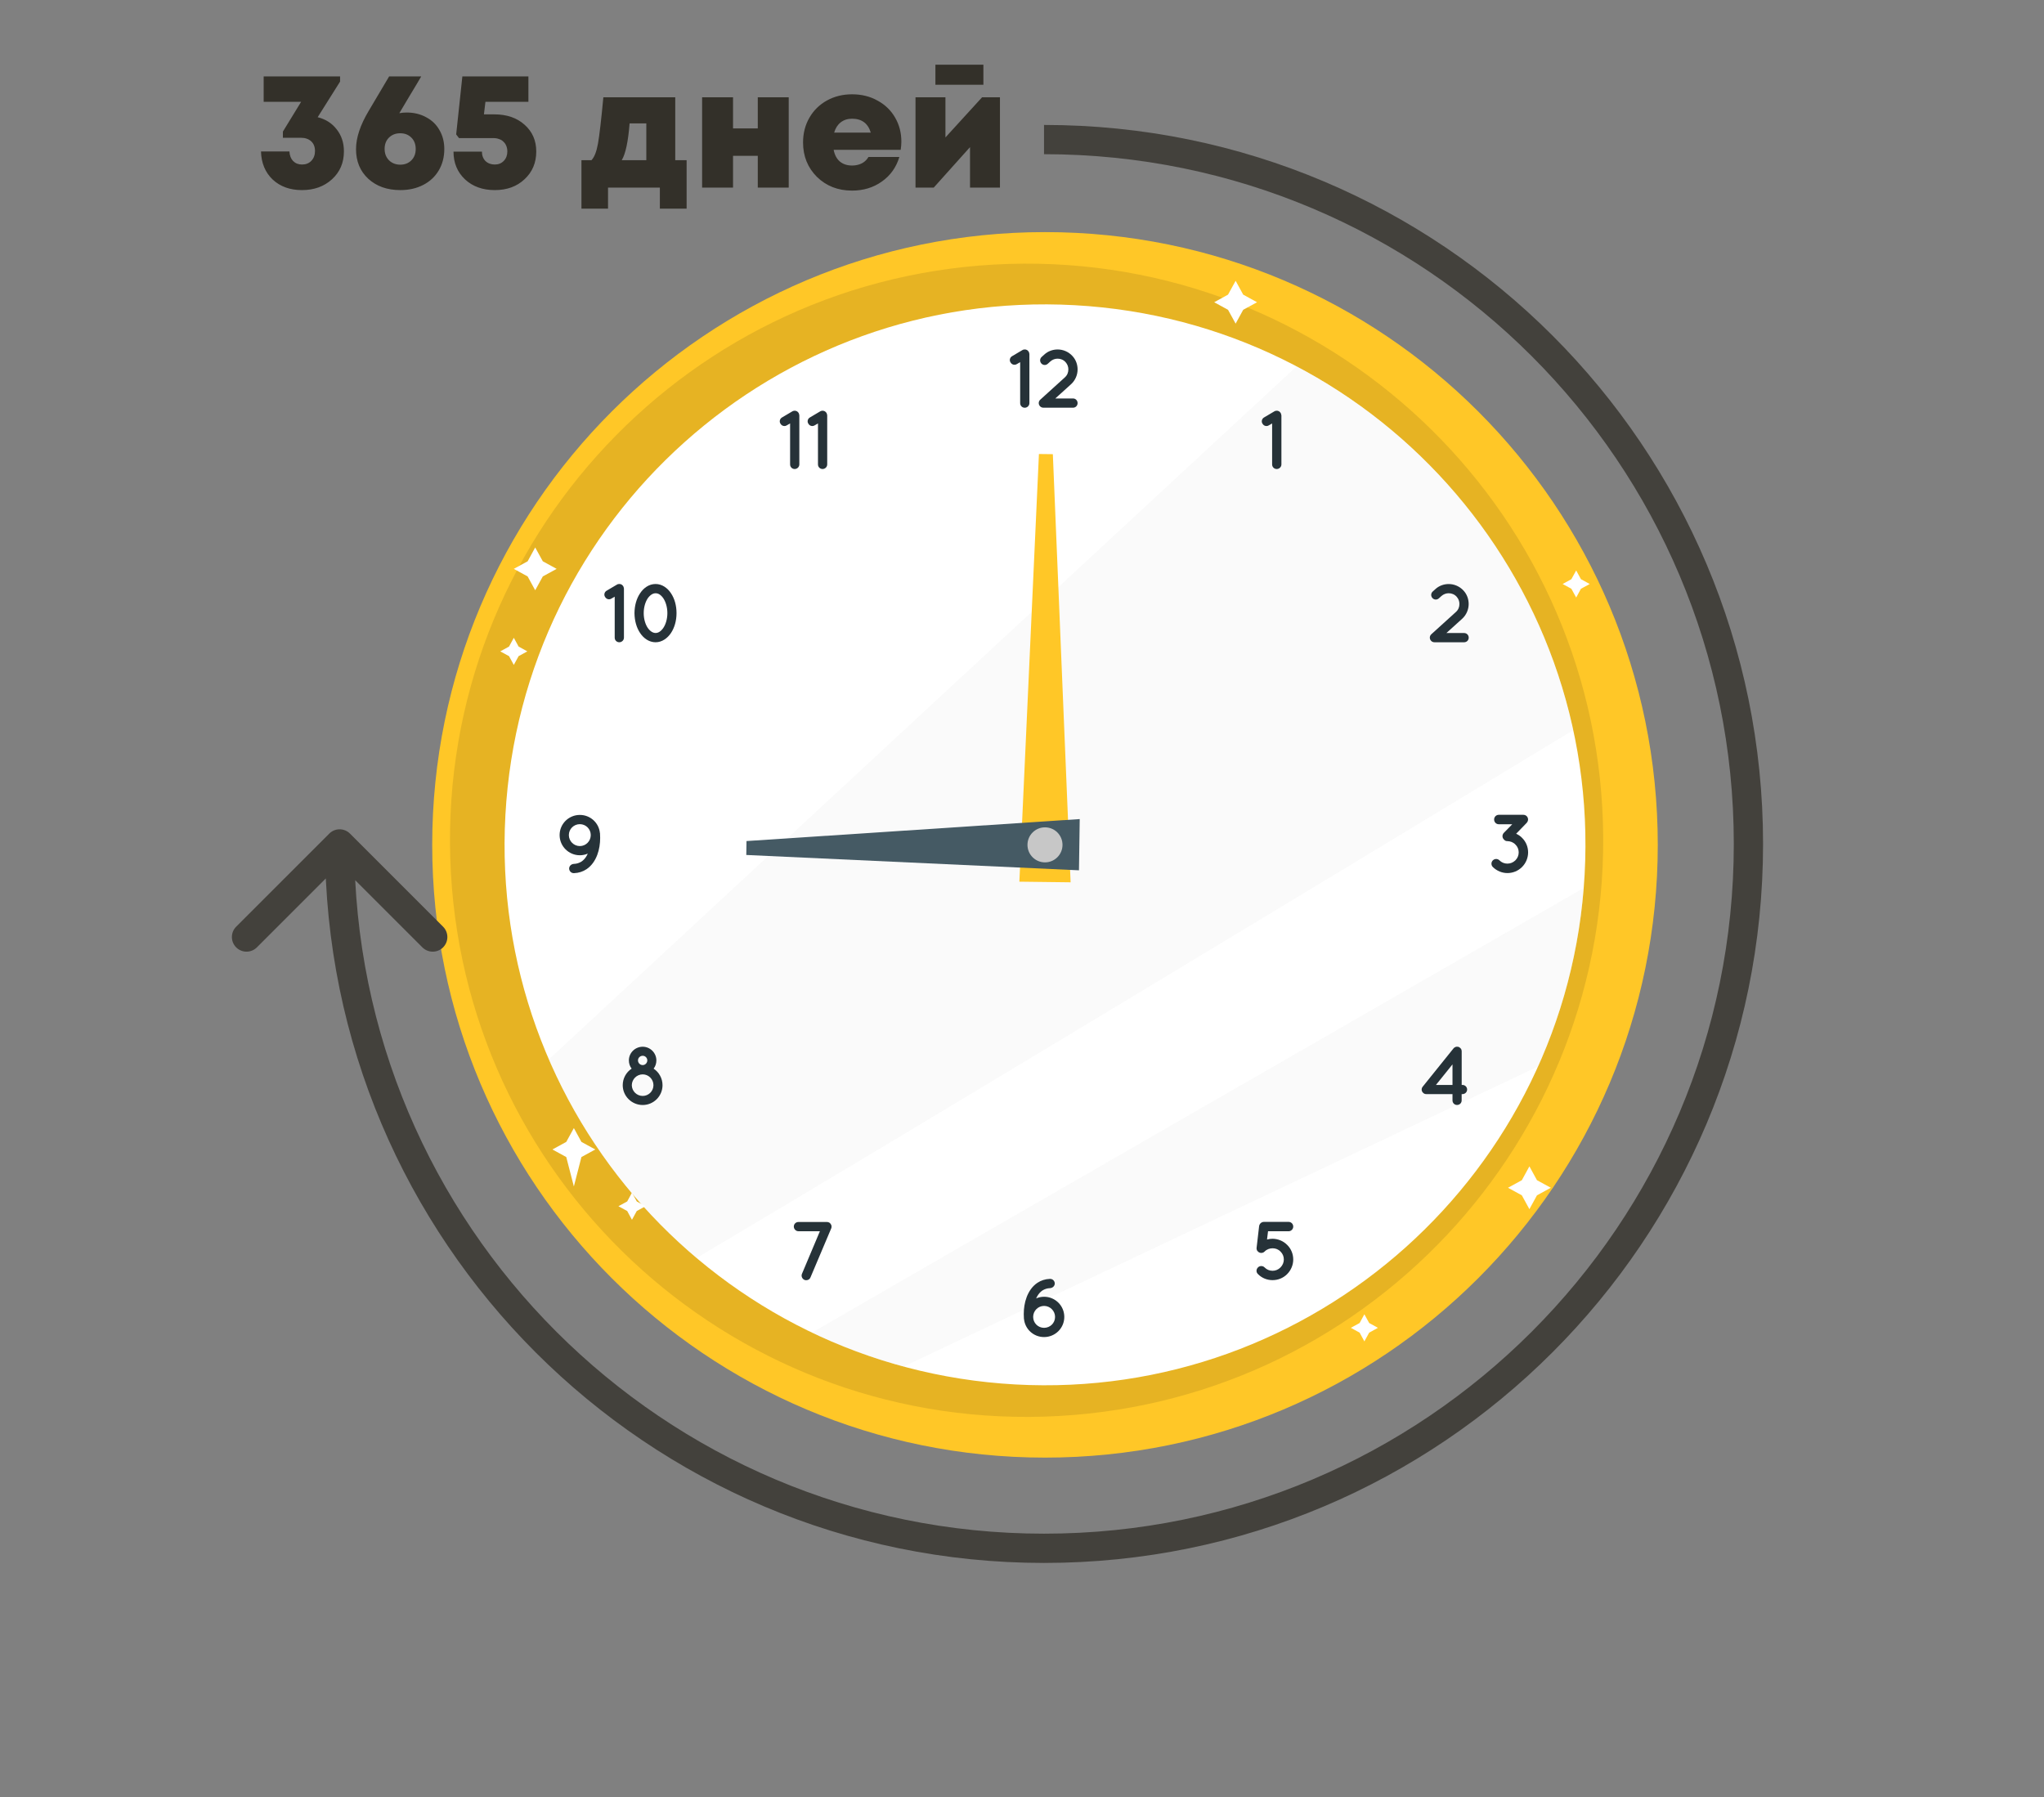 <?xml version="1.0" encoding="UTF-8"?> <svg xmlns="http://www.w3.org/2000/svg" width="489" height="430" viewBox="0 0 489 430" fill="none"><rect x="0" y="0" width="489" height="430" fill="#808080" stroke="none"/> <path d="M250 348.73C330.965 348.73 396.6 283.095 396.6 202.13C396.6 121.165 330.965 55.53 250 55.53C169.035 55.53 103.4 121.165 103.4 202.13C103.4 283.095 169.035 348.73 250 348.73Z" fill="#FFC727"></path> <path opacity="0.1" d="M249.861 338.925C326.01 336.571 385.833 272.927 383.479 196.772C381.124 120.617 317.484 60.789 241.335 63.143C165.185 65.498 105.362 129.142 107.717 205.297C110.071 281.452 173.711 341.28 249.861 338.925Z" fill="black"></path> <path d="M379.101 209.221C383.021 137.917 328.401 76.937 257.103 73.017C185.805 69.097 124.829 123.721 120.909 195.025C116.988 266.328 171.608 327.309 242.906 331.229C314.204 335.149 375.18 280.524 379.101 209.221Z" fill="white"></path> <g opacity="0.5"> <path opacity="0.5" d="M376.37 174.69C317.49 210.36 220.73 268.88 166.64 300.96C151.47 288.15 139.29 271.92 131.31 253.46L310.18 87.67C343.49 105.21 368.2 136.87 376.37 174.69Z" fill="#EBEBEB"></path> <path opacity="0.5" d="M378.88 212.47C377.69 227.57 373.9 241.95 367.97 255.14L216.16 326.94C208.57 324.9 201.24 322.16 194.27 318.82C241.79 291.33 326.34 242.68 378.88 212.47Z" fill="#EBEBEB"></path> </g> <path d="M251.88 108.66L256.13 211.09L243.87 210.94L248.55 108.62L251.88 108.66Z" fill="#FFC727"></path> <path d="M178.59 201.22L258.31 195.96L258.13 208.22L178.54 204.55L178.59 201.22Z" fill="#455A64"></path> <path d="M254.19 202.13C254.19 204.44 252.32 206.32 250 206.32C247.68 206.32 245.81 204.45 245.81 202.13C245.81 199.82 247.68 197.94 250 197.94C252.32 197.94 254.19 199.81 254.19 202.13Z" fill="#C7C7C7"></path> <path d="M246.27 84.7V96.45C246.27 97.07 245.75 97.55 245.16 97.55C244.54 97.55 244.06 97.07 244.06 96.45V86.65L243.26 87.11C243.08 87.23 242.88 87.27 242.7 87.27C242.32 87.27 241.96 87.07 241.76 86.71C241.42 86.21 241.6 85.52 242.12 85.22L244.57 83.77C244.59 83.75 244.63 83.75 244.65 83.73C244.69 83.73 244.71 83.69 244.75 83.67C244.79 83.67 244.83 83.65 244.87 83.65C244.89 83.63 244.93 83.63 244.95 83.63C244.99 83.61 245.05 83.61 245.09 83.61C245.11 83.61 245.13 83.61 245.15 83.61H245.17C245.23 83.61 245.27 83.61 245.31 83.61C245.33 83.63 245.37 83.63 245.39 83.63C245.45 83.63 245.47 83.65 245.51 83.67C245.53 83.67 245.57 83.67 245.59 83.69C245.65 83.73 245.67 83.75 245.71 83.75C245.73 83.77 245.75 83.79 245.79 83.81C245.81 83.83 245.85 83.85 245.87 83.87C245.91 83.89 245.93 83.93 245.95 83.95C245.97 83.97 245.99 83.99 246.01 84.03C246.03 84.05 246.07 84.09 246.09 84.11L246.11 84.15C246.11 84.17 246.13 84.19 246.13 84.21C246.15 84.25 246.17 84.27 246.17 84.31C246.19 84.35 246.19 84.39 246.21 84.41C246.21 84.45 246.23 84.49 246.23 84.51C246.23 84.57 246.23 84.61 246.27 84.65C246.27 84.66 246.27 84.68 246.27 84.7Z" fill="#263238"></path> <path d="M257.8 96.44C257.8 97.06 257.32 97.54 256.71 97.54H249.66C249.66 97.54 249.66 97.54 249.64 97.54H249.62C249.32 97.54 249 97.42 248.8 97.18C248.38 96.72 248.42 96.04 248.86 95.63L254.75 90.29C255.33 89.77 255.59 89.1 255.59 88.38C255.59 87.74 255.37 87.15 254.93 86.65C254.41 86.07 253.72 85.81 253.02 85.81C252.4 85.81 251.78 86.03 251.29 86.47L250.67 87.03C250.21 87.45 249.54 87.41 249.12 86.95C248.72 86.49 248.74 85.82 249.2 85.4L249.82 84.84C250.72 84 251.89 83.61 253.03 83.61C254.32 83.61 255.64 84.15 256.57 85.18C257.41 86.08 257.8 87.25 257.8 88.39C257.8 89.68 257.26 91 256.23 91.93L252.47 95.33H256.71C257.32 95.33 257.8 95.83 257.8 96.44Z" fill="#263238"></path> <path d="M306.56 99.36V111.11C306.56 111.73 306.04 112.21 305.44 112.21C304.82 112.21 304.34 111.73 304.34 111.11V101.31L303.54 101.77C303.36 101.89 303.16 101.93 302.98 101.93C302.6 101.93 302.24 101.73 302.04 101.37C301.7 100.87 301.88 100.18 302.4 99.88L304.85 98.43C304.87 98.41 304.91 98.41 304.93 98.39C304.97 98.39 304.99 98.35 305.03 98.33C305.07 98.33 305.11 98.31 305.15 98.31C305.17 98.29 305.21 98.29 305.23 98.29C305.27 98.27 305.33 98.27 305.37 98.27C305.39 98.27 305.41 98.27 305.43 98.27H305.45C305.51 98.27 305.55 98.27 305.59 98.27C305.61 98.29 305.65 98.29 305.67 98.29C305.73 98.29 305.75 98.31 305.79 98.33C305.81 98.33 305.85 98.33 305.87 98.35C305.93 98.39 305.95 98.41 305.99 98.41C306.01 98.43 306.03 98.45 306.07 98.47C306.09 98.49 306.13 98.51 306.15 98.53C306.19 98.55 306.21 98.59 306.23 98.61C306.25 98.63 306.27 98.65 306.29 98.69C306.31 98.71 306.35 98.75 306.37 98.77L306.39 98.81C306.39 98.83 306.41 98.85 306.41 98.87C306.43 98.91 306.45 98.93 306.45 98.97C306.47 99.01 306.47 99.05 306.49 99.07C306.49 99.11 306.51 99.15 306.51 99.17C306.51 99.23 306.51 99.27 306.55 99.31C306.56 99.32 306.56 99.34 306.56 99.36Z" fill="#263238"></path> <path d="M191.23 99.36V111.11C191.23 111.73 190.71 112.21 190.12 112.21C189.5 112.21 189.02 111.73 189.02 111.11V101.31L188.22 101.77C188.04 101.89 187.84 101.93 187.66 101.93C187.28 101.93 186.92 101.73 186.72 101.37C186.38 100.87 186.56 100.18 187.08 99.88L189.53 98.43C189.55 98.41 189.59 98.41 189.61 98.39C189.65 98.39 189.67 98.35 189.71 98.33C189.75 98.33 189.79 98.31 189.83 98.31C189.85 98.29 189.89 98.29 189.91 98.29C189.95 98.27 190.01 98.27 190.05 98.27C190.07 98.27 190.09 98.27 190.11 98.27H190.13C190.19 98.27 190.23 98.27 190.27 98.27C190.29 98.29 190.33 98.29 190.35 98.29C190.41 98.29 190.43 98.31 190.47 98.33C190.49 98.33 190.53 98.33 190.55 98.35C190.61 98.39 190.63 98.41 190.67 98.41C190.69 98.43 190.71 98.45 190.75 98.47C190.77 98.49 190.81 98.51 190.83 98.53C190.87 98.55 190.89 98.59 190.91 98.61C190.93 98.63 190.95 98.65 190.97 98.69C190.99 98.71 191.03 98.75 191.05 98.77L191.07 98.81C191.07 98.83 191.09 98.85 191.09 98.87C191.11 98.91 191.13 98.93 191.13 98.97C191.15 99.01 191.15 99.05 191.17 99.07C191.17 99.11 191.19 99.15 191.19 99.17C191.19 99.23 191.19 99.27 191.23 99.31C191.23 99.32 191.23 99.34 191.23 99.36Z" fill="#263238"></path> <path d="M197.9 99.36V111.11C197.9 111.73 197.38 112.21 196.79 112.21C196.17 112.21 195.69 111.73 195.69 111.11V101.31L194.89 101.77C194.71 101.89 194.51 101.93 194.33 101.93C193.95 101.93 193.59 101.73 193.39 101.37C193.05 100.87 193.23 100.18 193.75 99.88L196.2 98.43C196.22 98.41 196.26 98.41 196.28 98.39C196.32 98.39 196.34 98.35 196.38 98.33C196.42 98.33 196.46 98.31 196.5 98.31C196.52 98.29 196.56 98.29 196.58 98.29C196.62 98.27 196.68 98.27 196.72 98.27C196.74 98.27 196.76 98.27 196.78 98.27H196.8C196.86 98.27 196.9 98.27 196.94 98.27C196.96 98.29 197 98.29 197.02 98.29C197.08 98.29 197.1 98.31 197.14 98.33C197.16 98.33 197.2 98.33 197.22 98.35C197.28 98.39 197.3 98.41 197.34 98.41C197.36 98.43 197.38 98.45 197.42 98.47C197.44 98.49 197.48 98.51 197.5 98.53C197.54 98.55 197.56 98.59 197.58 98.61C197.6 98.63 197.62 98.65 197.64 98.69C197.66 98.71 197.7 98.75 197.72 98.77L197.74 98.81C197.74 98.83 197.76 98.85 197.76 98.87C197.78 98.91 197.8 98.93 197.8 98.97C197.82 99.01 197.82 99.05 197.84 99.07C197.84 99.11 197.86 99.15 197.86 99.17C197.86 99.23 197.86 99.27 197.9 99.31C197.9 99.32 197.9 99.34 197.9 99.36Z" fill="#263238"></path> <path d="M351.37 152.56C351.37 153.18 350.89 153.66 350.27 153.66H343.22C343.22 153.66 343.22 153.66 343.2 153.66H343.18C342.88 153.66 342.56 153.54 342.36 153.3C341.94 152.84 341.98 152.16 342.42 151.75L348.31 146.41C348.89 145.89 349.15 145.22 349.15 144.5C349.15 143.86 348.93 143.27 348.49 142.77C347.97 142.19 347.28 141.93 346.58 141.93C345.96 141.93 345.35 142.15 344.85 142.59L344.23 143.15C343.77 143.57 343.1 143.53 342.68 143.07C342.28 142.61 342.3 141.94 342.76 141.52L343.38 140.96C344.28 140.12 345.45 139.73 346.59 139.73C347.88 139.73 349.2 140.27 350.13 141.3C350.97 142.2 351.36 143.37 351.36 144.51C351.36 145.8 350.82 147.12 349.79 148.05L346.03 151.45H350.27C350.89 151.45 351.37 151.94 351.37 152.56Z" fill="#263238"></path> <path d="M149.27 140.81V152.56C149.27 153.18 148.75 153.66 148.16 153.66C147.54 153.66 147.06 153.18 147.06 152.56V142.76L146.26 143.22C146.08 143.34 145.88 143.38 145.7 143.38C145.32 143.38 144.96 143.18 144.76 142.82C144.42 142.32 144.6 141.63 145.12 141.33L147.57 139.88C147.59 139.86 147.63 139.86 147.65 139.84C147.69 139.84 147.71 139.8 147.75 139.78C147.79 139.78 147.83 139.76 147.87 139.76C147.89 139.74 147.93 139.74 147.95 139.74C147.99 139.72 148.05 139.72 148.09 139.72C148.11 139.72 148.13 139.72 148.15 139.72H148.17C148.23 139.72 148.27 139.72 148.31 139.72C148.33 139.74 148.37 139.74 148.39 139.74C148.45 139.74 148.47 139.76 148.51 139.78C148.53 139.78 148.57 139.78 148.59 139.8C148.65 139.84 148.67 139.86 148.71 139.86C148.73 139.88 148.75 139.9 148.79 139.92C148.81 139.94 148.85 139.96 148.87 139.98C148.91 140 148.93 140.04 148.95 140.06C148.97 140.08 148.99 140.1 149.01 140.14C149.03 140.16 149.07 140.2 149.09 140.22L149.11 140.26C149.11 140.28 149.13 140.3 149.13 140.32C149.15 140.36 149.17 140.38 149.17 140.42C149.19 140.46 149.19 140.5 149.21 140.52C149.21 140.56 149.23 140.6 149.23 140.62C149.23 140.68 149.23 140.72 149.27 140.76C149.27 140.77 149.27 140.79 149.27 140.81Z" fill="#263238"></path> <path d="M151.79 146.69C151.81 144.86 152.27 143.21 153.14 141.93C153.98 140.66 155.27 139.72 156.84 139.72C158.37 139.72 159.69 140.66 160.52 141.93C161.38 143.2 161.85 144.86 161.85 146.69C161.85 148.5 161.37 150.17 160.52 151.45C159.68 152.7 158.37 153.66 156.84 153.66C155.27 153.66 153.97 152.7 153.14 151.45C152.27 150.17 151.81 148.5 151.79 146.69ZM159.66 146.69C159.66 145.26 159.26 144 158.7 143.15C158.12 142.31 157.47 141.92 156.85 141.94C156.23 141.92 155.56 142.32 154.96 143.15C154.4 144.01 154 145.26 154 146.69C154 148.1 154.4 149.38 154.96 150.21C155.56 151.07 156.23 151.44 156.85 151.44C157.47 151.44 158.12 151.06 158.7 150.21C159.26 149.38 159.66 148.1 159.66 146.69Z" fill="#263238"></path> <path d="M133.88 199.79C133.88 197.12 136.05 194.97 138.72 194.97C141.23 194.97 143.28 196.86 143.52 199.29C143.52 199.31 143.52 199.31 143.54 199.33C143.56 199.71 143.58 200.09 143.58 200.47C143.58 201.8 143.38 203.24 142.88 204.55C142.38 205.86 141.57 207.12 140.31 207.96C139.47 208.52 138.46 208.86 137.32 208.9C136.7 208.92 136.2 208.46 136.16 207.84C136.14 207.24 136.62 206.74 137.24 206.69C138 206.67 138.59 206.45 139.11 206.13C139.61 205.79 140.03 205.33 140.36 204.74C140.46 204.58 140.54 204.4 140.62 204.22C140.04 204.48 139.39 204.62 138.71 204.62C136.05 204.61 133.88 202.46 133.88 199.79ZM136.09 199.79C136.09 201.22 137.26 202.42 138.72 202.42C140.17 202.42 141.33 201.23 141.33 199.79C141.33 198.34 140.17 197.18 138.72 197.18C137.27 197.18 136.09 198.34 136.09 199.79Z" fill="#263238"></path> <path d="M364.13 200.45C365.11 201.41 365.58 202.68 365.58 203.93C365.58 205.18 365.1 206.46 364.13 207.43C363.17 208.39 361.9 208.88 360.63 208.88C359.38 208.88 358.1 208.38 357.14 207.43C356.7 206.99 356.7 206.28 357.14 205.84C357.58 205.4 358.3 205.4 358.73 205.84C359.25 206.36 359.92 206.62 360.62 206.62C361.32 206.62 361.99 206.36 362.53 205.84C363.07 205.3 363.33 204.63 363.33 203.93C363.33 203.23 363.07 202.56 362.53 202.04C362.01 201.5 361.34 201.26 360.64 201.24C360.32 201.26 360.02 201.12 359.82 200.88C359.8 200.88 359.8 200.88 359.8 200.86C359.34 200.42 359.34 199.73 359.76 199.27L361.79 197.2H358.56C357.94 197.2 357.45 196.7 357.45 196.06C357.45 195.44 357.95 194.94 358.56 194.94H364.44C365.08 194.94 365.57 195.44 365.57 196.06C365.57 196.26 365.51 196.44 365.43 196.6C365.37 196.7 365.31 196.8 365.23 196.88L362.72 199.47C363.25 199.71 363.73 200.03 364.13 200.45Z" fill="#263238"></path> <path d="M350.99 260.66C350.99 261.28 350.49 261.76 349.88 261.76H349.68V263.27C349.68 263.89 349.2 264.36 348.58 264.36C347.96 264.36 347.49 263.88 347.49 263.27V261.76H341.26H341.24H341.22C340.98 261.76 340.74 261.7 340.54 261.52C340.04 261.14 339.98 260.46 340.36 259.99L347.73 250.83C347.75 250.83 347.75 250.81 347.77 250.79C347.79 250.77 347.81 250.75 347.83 250.71C347.89 250.69 347.91 250.67 347.93 250.65C347.95 250.63 347.99 250.61 348.01 250.59C348.05 250.57 348.07 250.55 348.13 250.55C348.15 250.51 348.17 250.49 348.21 250.49C348.23 250.47 348.27 250.47 348.33 250.45C348.35 250.45 348.39 250.45 348.41 250.43C348.45 250.43 348.51 250.43 348.55 250.43C348.55 250.43 348.57 250.43 348.59 250.43C348.61 250.43 348.61 250.43 348.63 250.43C348.67 250.43 348.73 250.43 348.75 250.43C348.79 250.45 348.81 250.45 348.85 250.45C348.87 250.47 348.93 250.47 348.97 250.49C348.99 250.49 349.03 250.51 349.05 250.51C349.09 250.55 349.13 250.57 349.15 250.59C349.19 250.61 349.21 250.63 349.25 250.65C349.25 250.65 349.27 250.65 349.27 250.67C349.29 250.67 349.33 250.69 349.33 250.71C349.37 250.75 349.39 250.77 349.41 250.79C349.43 250.81 349.45 250.85 349.47 250.87C349.49 250.89 349.51 250.91 349.55 250.97C349.55 250.99 349.57 251.03 349.59 251.05C349.61 251.09 349.61 251.11 349.63 251.17C349.63 251.19 349.65 251.23 349.65 251.25C349.67 251.29 349.67 251.31 349.67 251.37C349.67 251.41 349.69 251.43 349.69 251.47C349.69 251.49 349.69 251.51 349.69 251.53V259.57H349.89C350.49 259.57 350.99 260.07 350.99 260.66ZM347.49 254.65L343.53 259.57H347.49V254.65Z" fill="#263238"></path> <path d="M158.5 259.63C158.5 262.24 156.37 264.37 153.76 264.37C151.13 264.37 148.98 262.24 148.98 259.63C148.98 257.98 149.82 256.52 151.11 255.67C150.69 255.13 150.45 254.44 150.45 253.7C150.45 251.91 151.92 250.43 153.76 250.43C155.55 250.43 157.03 251.9 157.03 253.7C157.03 254.44 156.79 255.13 156.37 255.67C157.65 256.52 158.5 257.98 158.5 259.63ZM156.33 259.63C156.33 258.22 155.18 257.04 153.76 257.04C152.33 257.04 151.17 258.21 151.15 259.63C151.17 261.04 152.32 262.2 153.76 262.2C155.18 262.2 156.33 261.04 156.33 259.63ZM152.63 253.69C152.63 254.31 153.13 254.82 153.76 254.82C154.36 254.82 154.86 254.3 154.86 253.69C154.86 253.09 154.36 252.59 153.76 252.59C153.12 252.6 152.63 253.1 152.63 253.69Z" fill="#263238"></path> <path d="M307.94 297.84C308.92 298.8 309.39 300.07 309.39 301.34C309.39 302.59 308.89 303.87 307.94 304.82C306.98 305.8 305.71 306.27 304.45 306.27C304.41 306.27 304.41 306.27 304.41 306.27C303.18 306.27 301.88 305.79 300.95 304.82C300.49 304.4 300.49 303.69 300.95 303.23C301.37 302.79 302.11 302.79 302.54 303.23C303.06 303.77 303.73 304.03 304.45 304.03C305.13 304.03 305.82 303.77 306.34 303.23C306.86 302.71 307.14 302.02 307.14 301.34C307.14 300.62 306.88 299.95 306.34 299.43C305.82 298.89 305.15 298.65 304.45 298.65C303.77 298.65 303.06 298.89 302.54 299.43C302.1 299.87 301.38 299.87 300.95 299.43C300.87 299.35 300.81 299.25 300.73 299.17C300.73 299.13 300.73 299.11 300.71 299.11C300.71 299.07 300.69 299.03 300.67 299.01C300.67 298.95 300.65 298.91 300.65 298.87C300.65 298.85 300.63 298.85 300.63 298.83C300.61 298.71 300.61 298.59 300.63 298.49L301.23 293.33C301.29 292.99 301.47 292.71 301.73 292.53C301.77 292.51 301.79 292.51 301.81 292.49C301.83 292.47 301.85 292.47 301.87 292.45C302.03 292.37 302.19 292.33 302.39 292.33H308.26C308.9 292.33 309.39 292.83 309.39 293.46C309.39 294.06 308.89 294.58 308.26 294.58H303.36L303.12 296.55C303.56 296.43 304.02 296.37 304.45 296.37C305.71 296.39 306.98 296.87 307.94 297.84Z" fill="#263238"></path> <path d="M198.87 293.86L193.89 305.63C193.73 306.05 193.33 306.29 192.87 306.29C192.75 306.29 192.59 306.27 192.45 306.21C191.89 305.95 191.63 305.31 191.85 304.78L196.15 294.57H191.01C190.41 294.57 189.91 294.05 189.91 293.45C189.91 292.83 190.41 292.36 191.01 292.36H197.84C197.9 292.36 197.96 292.36 198.04 292.38C198.18 292.4 198.32 292.48 198.46 292.54C198.48 292.56 198.5 292.58 198.52 292.6C198.56 292.62 198.58 292.64 198.6 292.68C198.62 292.72 198.66 292.74 198.68 292.76C198.7 292.8 198.72 292.82 198.74 292.84C198.76 292.86 198.78 292.92 198.78 292.94C198.8 292.98 198.82 293 198.86 293.04C198.86 293.06 198.88 293.12 198.88 293.14C198.9 293.18 198.9 293.2 198.92 293.24C198.94 293.38 198.94 293.54 198.92 293.68C198.91 293.74 198.89 293.8 198.87 293.86Z" fill="#263238"></path> <path d="M254.62 315.07C254.62 317.74 252.45 319.89 249.78 319.89C247.27 319.89 245.22 318 244.98 315.57C244.98 315.55 244.98 315.55 244.96 315.53C244.94 315.15 244.92 314.77 244.92 314.4C244.92 313.07 245.12 311.63 245.62 310.32C246.12 309.01 246.93 307.75 248.19 306.91C249.03 306.35 250.04 306.01 251.18 305.97C251.8 305.95 252.3 306.41 252.34 307.03C252.36 307.63 251.88 308.12 251.26 308.18C250.5 308.2 249.91 308.42 249.39 308.74C248.89 309.08 248.47 309.54 248.14 310.13C248.04 310.29 247.96 310.47 247.88 310.65C248.46 310.39 249.11 310.25 249.79 310.25C252.45 310.25 254.62 312.4 254.62 315.07ZM252.41 315.07C252.41 313.64 251.24 312.44 249.78 312.44C248.33 312.44 247.17 313.63 247.17 315.07C247.17 316.52 248.33 317.68 249.78 317.68C251.24 317.68 252.41 316.53 252.41 315.07Z" fill="#263238"></path> <path d="M133.17 136.1L129.86 134.29L128.04 130.98L126.23 134.29L122.92 136.1L126.23 137.91L128.04 141.22L129.86 137.91L133.17 136.1Z" fill="white"></path> <path d="M297.42 70.49L295.61 67.18L293.79 70.49L290.48 72.31L293.79 74.12L295.61 77.43L297.42 74.12L300.73 72.31L297.42 70.49Z" fill="white"></path> <path d="M151.19 291.83L152.34 289.73L154.43 288.59L152.34 287.44L151.19 285.35L150.05 287.44L147.95 288.59L150.05 289.73L151.19 291.83Z" fill="white"></path> <path d="M377.08 136.48L375.93 138.57L373.84 139.72L375.93 140.86L377.08 142.96L378.22 140.86L380.32 139.72L378.22 138.57L377.08 136.48Z" fill="white"></path> <path d="M326.41 314.44L325.27 316.53L323.17 317.68L325.27 318.83L326.41 320.92L327.56 318.83L329.65 317.68L327.56 316.53L326.41 314.44Z" fill="white"></path> <path d="M119.68 155.84L121.78 156.98L122.92 159.08L124.07 156.98L126.16 155.84L124.07 154.69L122.92 152.59L121.78 154.69L119.68 155.84Z" fill="white"></path> <path d="M365.89 279.05L364.08 282.36L360.77 284.17L364.08 285.98L365.89 289.29L367.7 285.98L371.01 284.17L367.7 282.36L365.89 279.05Z" fill="white"></path> <path d="M137.29 269.89L135.47 273.2L132.16 275.01L135.47 276.82L137.29 283.86L139.1 276.82L142.41 275.01L139.1 273.2L137.29 269.89Z" fill="white"></path> <path d="M83.726 199.435C82.359 198.068 80.143 198.068 78.776 199.435L56.502 221.709C55.135 223.076 55.135 225.292 56.502 226.659C57.869 228.026 60.085 228.026 61.452 226.659L81.251 206.86L101.05 226.659C102.417 228.026 104.633 228.026 106 226.659C107.366 225.292 107.366 223.076 106 221.709L83.726 199.435ZM414.789 201.91C414.789 293.048 340.908 366.929 249.77 366.929V373.929C344.774 373.929 421.789 296.914 421.789 201.91H414.789ZM249.77 366.929C158.632 366.929 84.751 293.048 84.751 201.91H77.751C77.751 296.914 154.766 373.929 249.77 373.929V366.929ZM249.77 36.891C340.908 36.891 414.789 110.772 414.789 201.91H421.789C421.789 106.906 344.774 29.891 249.77 29.891V36.891Z" fill="#43413C"></path> <path d="M75.999 28.041C77.919 28.521 79.439 29.494 80.559 30.961C81.705 32.427 82.279 34.174 82.279 36.201C82.279 38.921 81.332 41.147 79.439 42.881C77.545 44.614 75.145 45.481 72.239 45.481C69.385 45.481 67.052 44.641 65.239 42.961C63.452 41.254 62.519 39.014 62.439 36.241H69.239C69.292 37.201 69.585 37.961 70.119 38.521C70.679 39.081 71.385 39.361 72.239 39.361C73.172 39.361 73.919 39.067 74.479 38.481C75.065 37.867 75.359 37.081 75.359 36.121C75.359 35.134 75.052 34.361 74.439 33.801C73.825 33.241 72.999 32.961 71.959 32.961H67.679V31.481L72.039 24.361H63.079V18.281H81.359V19.521L75.999 28.041ZM97.294 26.921C99.027 26.921 100.574 27.294 101.934 28.041C103.321 28.761 104.387 29.787 105.134 31.121C105.907 32.454 106.294 33.961 106.294 35.641C106.294 37.561 105.854 39.267 104.974 40.761C104.094 42.254 102.854 43.414 101.254 44.241C99.654 45.067 97.827 45.481 95.774 45.481C92.627 45.481 90.067 44.574 88.094 42.761C86.147 40.947 85.174 38.587 85.174 35.681C85.174 32.961 86.187 29.907 88.214 26.521L93.094 18.281H100.774C100.161 19.347 99.254 20.867 98.054 22.841C96.88 24.814 96.04 26.227 95.534 27.081C96.094 26.974 96.68 26.921 97.294 26.921ZM95.734 39.401C96.827 39.401 97.721 39.054 98.414 38.361C99.107 37.667 99.454 36.761 99.454 35.641C99.454 34.521 99.107 33.614 98.414 32.921C97.721 32.227 96.827 31.881 95.734 31.881C94.667 31.881 93.774 32.227 93.054 32.921C92.361 33.614 92.014 34.521 92.014 35.641C92.014 36.387 92.174 37.041 92.494 37.601C92.814 38.161 93.254 38.601 93.814 38.921C94.4 39.241 95.04 39.401 95.734 39.401ZM118.254 27.361C121.241 27.361 123.654 28.187 125.494 29.841C127.361 31.494 128.294 33.627 128.294 36.241C128.294 38.934 127.361 41.147 125.494 42.881C123.654 44.614 121.281 45.481 118.374 45.481C115.468 45.481 113.094 44.627 111.254 42.921C109.414 41.187 108.494 38.974 108.494 36.281H115.294C115.294 37.187 115.574 37.934 116.134 38.521C116.721 39.081 117.468 39.361 118.374 39.361C119.254 39.361 119.974 39.067 120.534 38.481C121.094 37.894 121.374 37.147 121.374 36.241C121.374 35.761 121.294 35.321 121.134 34.921C120.974 34.521 120.748 34.187 120.454 33.921C120.188 33.627 119.841 33.414 119.414 33.281C119.014 33.121 118.574 33.041 118.094 33.041H109.814L109.134 32.161L110.614 18.281H126.414V24.361H116.134L115.774 27.361H118.254ZM161.544 38.321H164.264V49.921H157.864V44.881H145.464V49.921H139.104V38.321H141.504C142.198 37.601 142.718 36.267 143.064 34.321C143.411 32.347 143.838 28.667 144.344 23.281H161.544V38.321ZM150.624 29.521C150.278 33.894 149.651 36.827 148.744 38.321H154.624V29.521H150.624ZM181.29 23.281H188.69V44.881H181.29V37.281H175.37V44.881H167.97V23.281H175.37V30.721H181.29V23.281ZM215.639 33.881C215.639 34.494 215.586 35.147 215.479 35.841H199.439C199.679 37.067 200.173 38.001 200.919 38.641C201.693 39.281 202.666 39.601 203.839 39.601C204.426 39.601 204.973 39.521 205.479 39.361C205.986 39.201 206.426 38.974 206.799 38.681C207.199 38.361 207.519 37.987 207.759 37.561H215.159C214.413 40.041 213.013 42.001 210.959 43.441C208.933 44.881 206.559 45.601 203.839 45.601C200.479 45.601 197.679 44.507 195.439 42.321C193.226 40.107 192.119 37.361 192.119 34.081C192.119 31.894 192.626 29.921 193.639 28.161C194.653 26.401 196.053 25.027 197.839 24.041C199.626 23.054 201.626 22.561 203.839 22.561C206.133 22.561 208.173 23.067 209.959 24.081C211.773 25.067 213.173 26.427 214.159 28.161C215.146 29.867 215.639 31.774 215.639 33.881ZM203.839 28.401C202.773 28.401 201.866 28.694 201.119 29.281C200.399 29.841 199.879 30.654 199.559 31.721H208.319C207.653 29.507 206.159 28.401 203.839 28.401ZM235.264 15.481V20.281H223.784V15.481H235.264ZM234.944 23.281H239.224V44.881H232.064V35.201L223.384 44.881H219.024V23.281H226.184V32.881L234.944 23.281Z" fill="#333029"></path> </svg> 